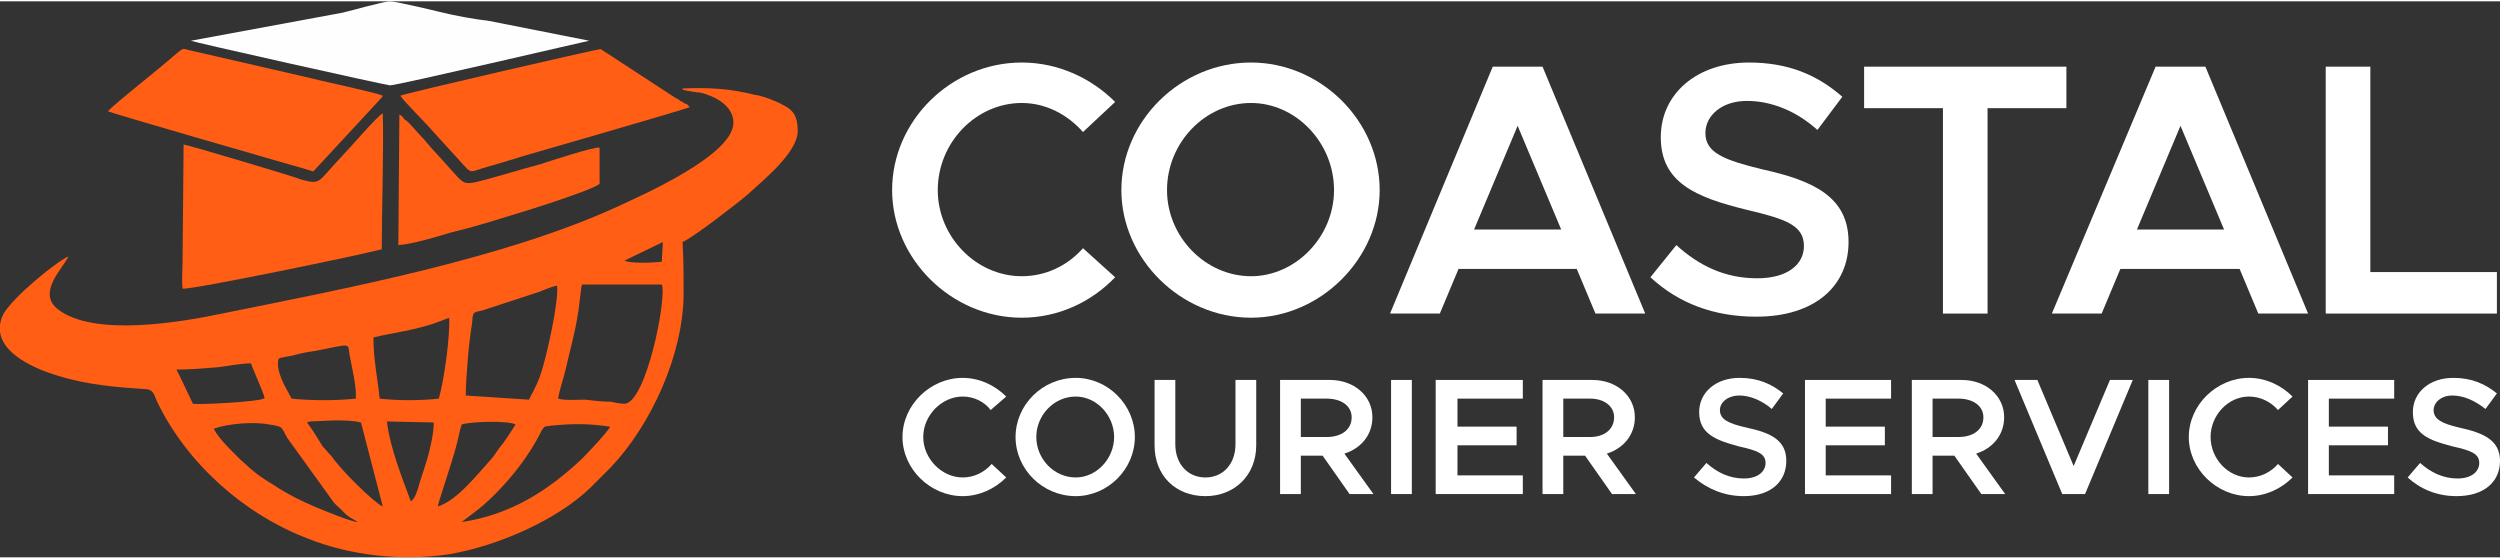 <?xml version="1.0" encoding="UTF-8"?>
<!DOCTYPE svg PUBLIC "-//W3C//DTD SVG 1.0//EN" "http://www.w3.org/TR/2001/REC-SVG-20010904/DTD/svg10.dtd">
<!-- Creator: CorelDRAW 2018 (64-Bit Evaluation Version) -->
<svg xmlns="http://www.w3.org/2000/svg" xml:space="preserve" width="179px" height="40px" version="1.0" shape-rendering="geometricPrecision" text-rendering="geometricPrecision" image-rendering="optimizeQuality" fill-rule="evenodd" clip-rule="evenodd"
viewBox="0 0 24.1 5.36"
 xmlns:xlink="http://www.w3.org/1999/xlink">
 <rect x="0" y="0" width="24.1" height="5.36" fill="#333333" stroke="none"/>
 <g id="Layer_x0020_1">
  <g id="_2481674029184">
   <g>
    <path fill="#FF5E14" d="M6.58 0.84c0,0 0,0 0,0.01 0.01,0.01 0.15,0.03 0.17,0.03 0.13,0.03 0.32,0.12 0.32,0.29 0,0.31 -0.86,0.69 -1.12,0.81 -1.09,0.5 -2.62,0.79 -3.81,1.03 -0.38,0.08 -1.23,0.23 -1.58,-0.04 -0.21,-0.16 0.05,-0.4 0.1,-0.51 -0.09,0.03 -0.54,0.39 -0.63,0.56 -0.15,0.32 0.26,0.51 0.53,0.59 0.29,0.09 0.57,0.11 0.86,0.13 0.06,0.01 0.07,0.06 0.09,0.11 0.28,0.59 0.83,1.09 1.46,1.33 0.4,0.16 0.9,0.22 1.36,0.15 0.47,-0.08 1.04,-0.33 1.36,-0.64l0.2 -0.2c0.38,-0.4 0.7,-1.08 0.7,-1.68 0,-0.2 0,-0.29 -0.01,-0.49 0.1,-0.04 0.55,-0.39 0.63,-0.46 0.14,-0.13 0.48,-0.4 0.48,-0.61 0,-0.14 -0.04,-0.2 -0.14,-0.25 -0.07,-0.04 -0.2,-0.09 -0.28,-0.1 -0.24,-0.06 -0.44,-0.07 -0.69,-0.06zm-3.77 2.99c0.19,0.02 0.43,0.02 0.62,0 0.01,-0.11 -0.04,-0.31 -0.06,-0.42 -0.02,-0.12 0.03,-0.11 -0.33,-0.04 -0.07,0.01 -0.13,0.02 -0.2,0.04 -0.03,0.01 -0.06,0.01 -0.1,0.02 -0.04,0.01 -0.06,0 -0.06,0.05 -0.01,0.13 0.11,0.3 0.13,0.35zm1.68 -0.03l0.61 0.04c0.02,-0.05 0.07,-0.12 0.11,-0.24 0.06,-0.17 0.18,-0.72 0.16,-0.86 -0.05,0.01 -0.12,0.04 -0.17,0.06l-0.55 0.18c-0.1,0.02 -0.09,0.02 -0.1,0.13 -0.03,0.17 -0.06,0.53 -0.06,0.69zm-2.43 0.32c0.05,0.1 0.19,0.23 0.26,0.3 0.13,0.12 0.18,0.16 0.33,0.25 0.12,0.08 0.24,0.14 0.38,0.2 0.07,0.03 0.36,0.15 0.42,0.15 -0.06,-0.04 -0.09,-0.04 -0.16,-0.12 -0.03,-0.03 -0.06,-0.05 -0.08,-0.08l-0.44 -0.61c-0.06,-0.1 -0.03,-0.11 -0.17,-0.13 -0.15,-0.03 -0.4,-0.01 -0.54,0.04zm1.54 -0.88c0,0.22 0.04,0.39 0.06,0.59 0.18,0.02 0.39,0.02 0.57,0 0.05,-0.17 0.11,-0.6 0.1,-0.78 -0.05,0.02 -0.1,0.04 -0.16,0.06 -0.22,0.07 -0.36,0.08 -0.57,0.13zm1.78 0.59c0.07,0.02 0.18,0.01 0.26,0.01 0.08,0.01 0.17,0.02 0.25,0.02 0.04,0.01 0.1,0.02 0.13,0.02 0.21,-0.01 0.41,-1.02 0.36,-1.15l-0.77 0c-0.01,0.03 -0.03,0.25 -0.04,0.29 -0.03,0.19 -0.08,0.36 -0.12,0.54 -0.02,0.08 -0.06,0.2 -0.07,0.27zm0.64 -1.33c0.06,0.03 0.29,0.02 0.36,0.01l0.01 -0.19 -0.37 0.18zm-4.32 1.05c0.01,0.01 0.14,0.29 0.16,0.33 0.08,0.01 0.63,-0.02 0.68,-0.05 0.01,-0.01 0.01,0.01 0.01,-0.01 -0.01,-0.05 -0.12,-0.29 -0.13,-0.33 -0.11,0 -0.23,0.03 -0.35,0.04 -0.12,0.01 -0.24,0.02 -0.37,0.02zm2.75 0.53c-0.02,0.06 -0.03,0.13 -0.05,0.2 -0.04,0.16 -0.17,0.53 -0.18,0.59 0.19,-0.06 0.38,-0.31 0.51,-0.45 0.02,-0.02 0.06,-0.08 0.08,-0.11 0.06,-0.07 0.1,-0.14 0.16,-0.23 -0.06,-0.04 -0.44,-0.03 -0.52,0zm0 0.94c0.47,-0.07 0.83,-0.3 1.16,-0.61 0.04,-0.04 0.26,-0.27 0.27,-0.31 -0.21,-0.03 -0.35,-0.03 -0.56,-0.01 -0.07,0.01 -0.07,0 -0.1,0.05 -0.13,0.27 -0.37,0.56 -0.6,0.75 -0.05,0.04 -0.12,0.09 -0.17,0.13zm-1.49 -0.96c0.06,0.08 0.1,0.15 0.15,0.23 0.03,0.03 0.06,0.07 0.09,0.1 0.08,0.12 0.4,0.44 0.49,0.48l-0.21 -0.81c-0.08,-0.02 -0.17,-0.02 -0.26,-0.02l-0.23 0.01c-0.03,0.01 -0.01,0 -0.03,0.01zm1 0.76c0.04,-0.02 0.07,-0.12 0.08,-0.16 0.02,-0.07 0.04,-0.12 0.06,-0.19 0.03,-0.08 0.09,-0.33 0.08,-0.41l-0.45 -0.01c0.03,0.26 0.15,0.55 0.23,0.77z"/>
    <path fill="#FF5E14" d="M1.77 1.38l-0.01 1.12c0,0.09 -0.01,0.19 0,0.27 0.1,0.01 1.74,-0.33 1.92,-0.38 0,-0.36 0.02,-0.96 0.01,-1.31 -0.04,0.01 -0.34,0.36 -0.4,0.42 -0.23,0.24 -0.19,0.27 -0.38,0.22 -0.07,-0.03 -1.08,-0.33 -1.14,-0.34z"/>
    <path fill="#FF5E14" d="M3.86 0.91c0.01,0.03 0.27,0.29 0.31,0.34l0.31 0.34c0.06,0.07 0.07,0.05 0.17,0.02 0.14,-0.04 0.27,-0.08 0.4,-0.12 0.07,-0.02 1.56,-0.45 1.6,-0.47l-0.03 -0.03c-0.01,0 -0.03,-0.01 -0.04,-0.02 -0.03,-0.01 -0.04,-0.03 -0.07,-0.04l-0.72 -0.47c-0.03,0 -1.9,0.43 -1.93,0.45z"/>
    <path fill="#FF5E14" d="M1.04 1.06c0.04,0.02 1.53,0.45 1.74,0.51 0.07,0.02 0.18,0.05 0.24,0.07l0.63 -0.68c0.03,-0.04 0.02,-0.01 0.04,-0.05 -0.06,-0.03 -0.63,-0.15 -0.74,-0.18l-1.13 -0.26c-0.07,-0.02 -0.05,-0.02 -0.15,0.06 -0.11,0.1 -0.57,0.46 -0.63,0.53z"/>
    <path fill="#FEFEFE" d="M1.84 0.38c0.01,0.01 1.84,0.42 1.92,0.43 0.07,0 1.91,-0.43 1.92,-0.43l-0.96 -0.19c-0.16,-0.02 -0.33,-0.05 -0.49,-0.09 -0.08,-0.02 -0.42,-0.1 -0.47,-0.1 -0.04,0 -0.18,0.04 -0.23,0.05 -0.07,0.02 -0.15,0.04 -0.23,0.06l-1.46 0.27z"/>
    <path fill="#FF5E14" d="M3.84 2.35c0.14,-0.01 0.37,-0.08 0.5,-0.12 0.17,-0.04 0.34,-0.09 0.5,-0.14 0.17,-0.05 0.85,-0.26 0.94,-0.33l0 -0.35c-0.05,-0.01 -0.48,0.13 -0.57,0.16 -0.19,0.05 -0.38,0.11 -0.57,0.16 -0.15,0.04 -0.17,0.03 -0.25,-0.06l-0.18 -0.2c-0.06,-0.06 -0.11,-0.13 -0.17,-0.19l-0.09 -0.1c-0.02,-0.02 -0.03,-0.03 -0.05,-0.04 -0.02,-0.03 -0.02,-0.03 -0.05,-0.05l-0.01 1.26z"/>
   </g>
   <g>
    <path fill="white" fill-rule="nonzero" d="M9.28 4.77c0.16,0 0.31,-0.07 0.42,-0.18l-0.14 -0.13c-0.07,0.08 -0.17,0.13 -0.28,0.13 -0.2,0 -0.38,-0.18 -0.38,-0.39 0,-0.21 0.18,-0.39 0.38,-0.39 0.11,0 0.21,0.05 0.27,0.13l0.15 -0.13c-0.11,-0.11 -0.26,-0.18 -0.42,-0.18 -0.31,0 -0.58,0.26 -0.58,0.57 0,0.31 0.27,0.57 0.58,0.57z"/>
    <path id="1" fill="white" fill-rule="nonzero" d="M10.37 4.77c0.31,0 0.57,-0.26 0.57,-0.57 0,-0.31 -0.26,-0.57 -0.57,-0.57 -0.32,0 -0.58,0.26 -0.58,0.57 0,0.31 0.26,0.57 0.58,0.57zm0 -0.18c-0.21,0 -0.38,-0.18 -0.38,-0.39 0,-0.21 0.17,-0.39 0.38,-0.39 0.2,0 0.37,0.18 0.37,0.39 0,0.21 -0.17,0.39 -0.37,0.39z"/>
    <path id="2" fill="white" fill-rule="nonzero" d="M11.62 4.77c0.28,0 0.49,-0.2 0.49,-0.49l0 -0.63 -0.2 0 0 0.62c0,0.19 -0.12,0.32 -0.29,0.32 -0.17,0 -0.29,-0.13 -0.29,-0.32l0 -0.62 -0.2 0 0 0.63c0,0.29 0.2,0.49 0.49,0.49z"/>
    <path id="3" fill="white" fill-rule="nonzero" d="M13.24 4.75l-0.28 -0.39c0.16,-0.05 0.27,-0.18 0.27,-0.35 0,-0.21 -0.18,-0.36 -0.41,-0.36l-0.48 0 0 1.1 0.2 0 0 -0.37 0.21 0 0.26 0.37 0.23 0zm-0.7 -0.92l0.25 0c0.14,0 0.24,0.07 0.24,0.18 0,0.12 -0.1,0.19 -0.24,0.19l-0.25 0 0 -0.37z"/>
    <polygon id="4" fill="white" fill-rule="nonzero" points="13.41,4.75 13.61,4.75 13.61,3.65 13.41,3.65 "/>
    <polygon id="5" fill="white" fill-rule="nonzero" points="14.68,3.83 14.68,3.65 13.84,3.65 13.84,4.75 14.68,4.75 14.68,4.57 14.05,4.57 14.05,4.28 14.62,4.28 14.62,4.1 14.05,4.1 14.05,3.83 "/>
    <path id="6" fill="white" fill-rule="nonzero" d="M15.77 4.75l-0.28 -0.39c0.16,-0.05 0.27,-0.18 0.27,-0.35 0,-0.21 -0.18,-0.36 -0.41,-0.36l-0.48 0 0 1.1 0.2 0 0 -0.37 0.21 0 0.26 0.37 0.23 0zm-0.7 -0.92l0.26 0c0.13,0 0.23,0.07 0.23,0.18 0,0.12 -0.1,0.19 -0.23,0.19l-0.26 0 0 -0.37z"/>
    <path id="7" fill="white" fill-rule="nonzero" d="M16.81 4.77c0.26,0 0.41,-0.14 0.41,-0.34 0,-0.2 -0.15,-0.27 -0.38,-0.32 -0.18,-0.04 -0.26,-0.08 -0.26,-0.17 0,-0.07 0.07,-0.14 0.19,-0.14 0.1,0 0.22,0.05 0.31,0.13l0.11 -0.15c-0.11,-0.09 -0.24,-0.15 -0.42,-0.15 -0.23,0 -0.39,0.14 -0.39,0.33 0,0.21 0.16,0.27 0.38,0.33 0.18,0.04 0.26,0.07 0.26,0.16 0,0.08 -0.07,0.15 -0.21,0.15 -0.14,0 -0.26,-0.06 -0.36,-0.15l-0.12 0.14c0.13,0.11 0.29,0.18 0.48,0.18z"/>
    <polygon id="8" fill="white" fill-rule="nonzero" points="18.23,3.83 18.23,3.65 17.4,3.65 17.4,4.75 18.23,4.75 18.23,4.57 17.6,4.57 17.6,4.28 18.17,4.28 18.17,4.1 17.6,4.1 17.6,3.83 "/>
    <path id="9" fill="white" fill-rule="nonzero" d="M19.33 4.75l-0.28 -0.39c0.16,-0.05 0.27,-0.18 0.27,-0.35 0,-0.21 -0.18,-0.36 -0.41,-0.36l-0.48 0 0 1.1 0.2 0 0 -0.37 0.21 0 0.26 0.37 0.23 0zm-0.7 -0.92l0.25 0c0.14,0 0.24,0.07 0.24,0.18 0,0.12 -0.1,0.19 -0.24,0.19l-0.25 0 0 -0.37z"/>
    <polygon id="10" fill="white" fill-rule="nonzero" points="20.34,3.65 19.99,4.48 19.64,3.65 19.42,3.65 19.88,4.75 20.1,4.75 20.56,3.65 "/>
    <polygon id="11" fill="white" fill-rule="nonzero" points="20.71,4.75 20.91,4.75 20.91,3.65 20.71,3.65 "/>
    <path id="12" fill="white" fill-rule="nonzero" d="M21.68 4.77c0.16,0 0.31,-0.07 0.42,-0.18l-0.14 -0.13c-0.07,0.08 -0.17,0.13 -0.28,0.13 -0.2,0 -0.37,-0.18 -0.37,-0.39 0,-0.21 0.17,-0.39 0.37,-0.39 0.11,0 0.21,0.05 0.28,0.13l0.14 -0.13c-0.11,-0.11 -0.26,-0.18 -0.42,-0.18 -0.31,0 -0.58,0.26 -0.58,0.57 0,0.31 0.27,0.57 0.58,0.57z"/>
    <polygon id="13" fill="white" fill-rule="nonzero" points="23.08,3.83 23.08,3.65 22.25,3.65 22.25,4.75 23.08,4.75 23.08,4.57 22.45,4.57 22.45,4.28 23.02,4.28 23.02,4.1 22.45,4.1 22.45,3.83 "/>
    <path id="14" fill="white" fill-rule="nonzero" d="M23.68 4.77c0.27,0 0.42,-0.14 0.42,-0.34 0,-0.2 -0.16,-0.27 -0.39,-0.32 -0.17,-0.04 -0.25,-0.08 -0.25,-0.17 0,-0.07 0.07,-0.14 0.18,-0.14 0.11,0 0.22,0.05 0.32,0.13l0.11 -0.15c-0.11,-0.09 -0.24,-0.15 -0.42,-0.15 -0.23,0 -0.39,0.14 -0.39,0.33 0,0.21 0.15,0.27 0.38,0.33 0.18,0.04 0.26,0.07 0.26,0.16 0,0.08 -0.07,0.15 -0.21,0.15 -0.14,0 -0.26,-0.06 -0.36,-0.15l-0.12 0.14c0.12,0.11 0.28,0.18 0.47,0.18z"/>
    <path fill="white" fill-rule="nonzero" d="M9.85 3.05c0.35,0 0.67,-0.15 0.9,-0.39l-0.31 -0.28c-0.15,0.17 -0.36,0.27 -0.59,0.27 -0.44,0 -0.81,-0.38 -0.81,-0.83 0,-0.46 0.37,-0.84 0.81,-0.84 0.23,0 0.44,0.11 0.59,0.28l0.31 -0.29c-0.23,-0.23 -0.55,-0.38 -0.9,-0.38 -0.68,0 -1.25,0.56 -1.25,1.23 0,0.66 0.57,1.23 1.25,1.23z"/>
    <path id="1" fill="white" fill-rule="nonzero" d="M12.06 3.05c0.67,0 1.24,-0.57 1.24,-1.23 0,-0.67 -0.57,-1.23 -1.24,-1.23 -0.68,0 -1.25,0.56 -1.25,1.23 0,0.66 0.57,1.23 1.25,1.23zm0 -0.4c-0.44,0 -0.81,-0.38 -0.81,-0.83 0,-0.46 0.37,-0.84 0.81,-0.84 0.43,0 0.8,0.38 0.8,0.84 0,0.45 -0.37,0.83 -0.8,0.83z"/>
    <path id="2" fill="white" fill-rule="nonzero" d="M15.38 3.01l0.48 0 -0.99 -2.38 -0.48 0 -0.99 2.38 0.48 0 0.18 -0.43 1.14 0 0.18 0.43zm-1.17 -0.81l0.42 -1 0.42 1 -0.84 0z"/>
    <path id="3" fill="white" fill-rule="nonzero" d="M16.93 3.04c0.57,0 0.89,-0.3 0.89,-0.72 0,-0.43 -0.33,-0.59 -0.83,-0.7 -0.37,-0.09 -0.55,-0.16 -0.55,-0.35 0,-0.17 0.16,-0.31 0.4,-0.31 0.24,0 0.48,0.1 0.68,0.28l0.24 -0.32c-0.24,-0.21 -0.52,-0.33 -0.9,-0.33 -0.5,0 -0.85,0.3 -0.85,0.72 0,0.44 0.34,0.58 0.83,0.7 0.38,0.09 0.55,0.15 0.55,0.35 0,0.17 -0.15,0.31 -0.45,0.31 -0.31,0 -0.56,-0.12 -0.78,-0.32l-0.25 0.31c0.27,0.25 0.61,0.38 1.02,0.38z"/>
    <polygon id="4" fill="white" fill-rule="nonzero" points="18.73,3.01 19.16,3.01 19.16,1.03 19.92,1.03 19.92,0.63 17.97,0.63 17.97,1.03 18.73,1.03 "/>
    <path id="5" fill="white" fill-rule="nonzero" d="M21.77 3.01l0.48 0 -0.99 -2.38 -0.48 0 -1 2.38 0.48 0 0.18 -0.43 1.15 0 0.18 0.43zm-1.17 -0.81l0.42 -1 0.42 1 -0.84 0z"/>
    <polygon id="6" fill="white" fill-rule="nonzero" points="22.85,2.61 22.85,0.63 22.42,0.63 22.42,3.01 24.07,3.01 24.07,2.61 "/>
   </g>
  </g>
 </g>
</svg>
